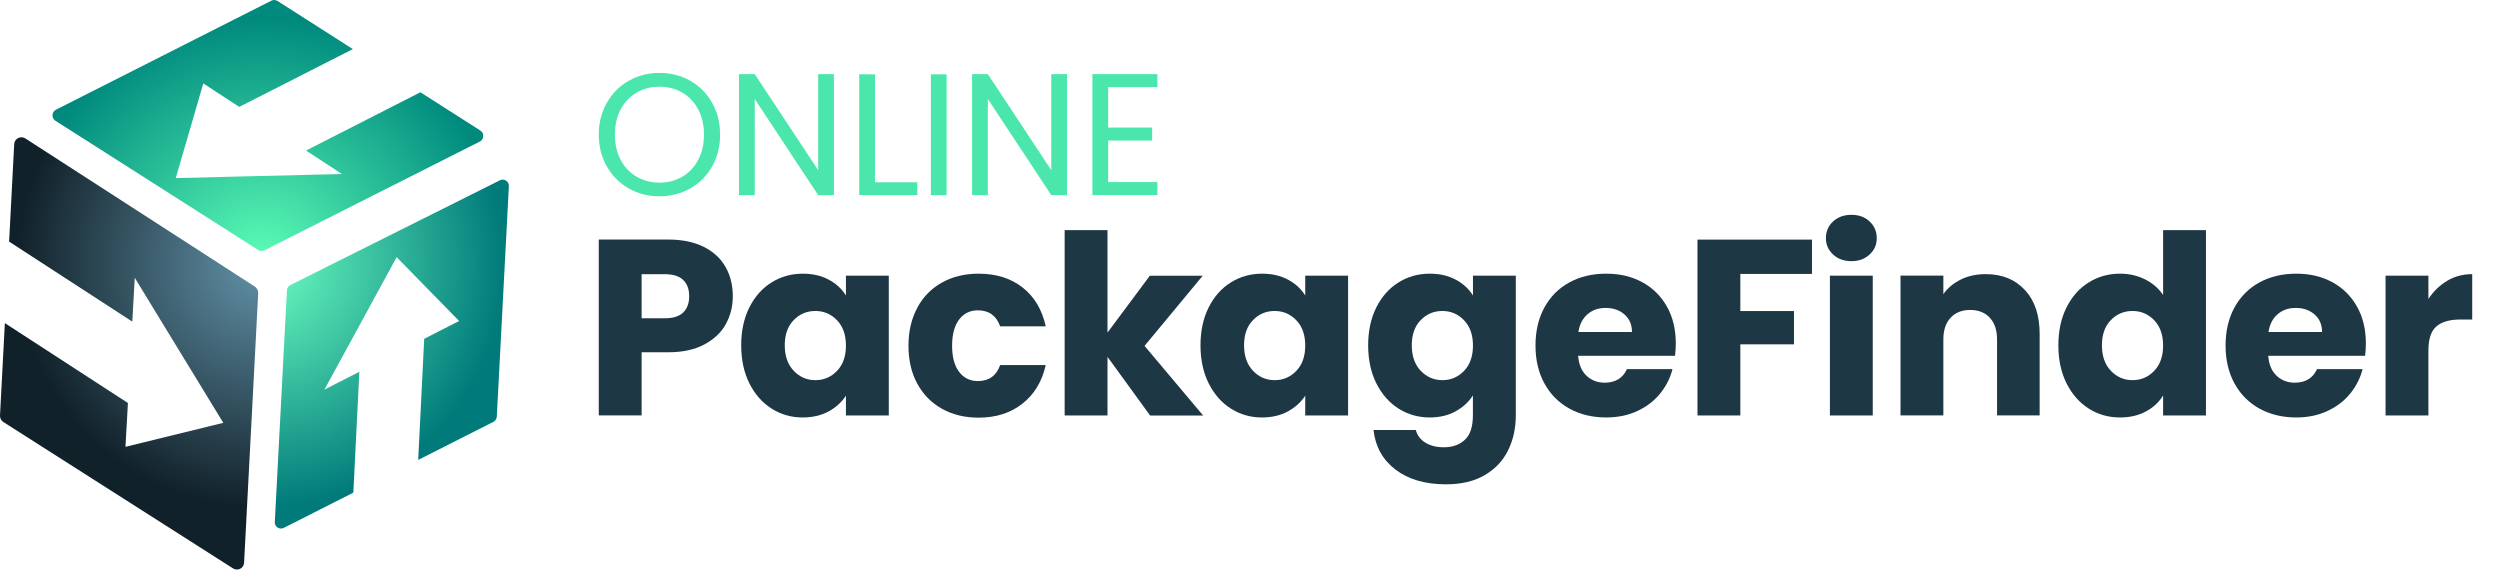 <svg width="270" height="62" viewBox="0 0 270 62" fill="none" xmlns="http://www.w3.org/2000/svg">
<path d="M67.908 20.35C66.911 19.785 66.124 18.991 65.538 17.973C64.96 16.956 64.667 15.813 64.667 14.537C64.667 13.262 64.96 12.119 65.538 11.101C66.117 10.084 66.904 9.289 67.908 8.724C68.905 8.16 70.013 7.874 71.219 7.874C72.424 7.874 73.553 8.16 74.55 8.724C75.547 9.289 76.334 10.084 76.906 11.094C77.478 12.105 77.77 13.255 77.77 14.537C77.77 15.82 77.484 16.97 76.906 17.98C76.334 18.991 75.547 19.779 74.55 20.35C73.553 20.915 72.438 21.2 71.219 21.2C69.999 21.2 68.905 20.915 67.908 20.35ZM73.679 19.088C74.411 18.663 74.982 18.057 75.4 17.276C75.819 16.489 76.028 15.583 76.028 14.544C76.028 13.506 75.819 12.586 75.4 11.805C74.982 11.024 74.411 10.425 73.686 10C72.961 9.575 72.139 9.366 71.219 9.366C70.299 9.366 69.469 9.575 68.751 10C68.026 10.425 67.455 11.024 67.037 11.805C66.618 12.586 66.409 13.499 66.409 14.544C66.409 15.59 66.618 16.489 67.037 17.276C67.455 18.064 68.026 18.67 68.758 19.088C69.49 19.507 70.306 19.723 71.219 19.723C72.132 19.723 72.947 19.514 73.679 19.088Z" fill="#4AE6AB"/>
<path d="M90.065 21.075H88.364L81.513 10.69V21.075H79.812V8.007H81.513L88.364 18.378V8.007H90.065V21.075Z" fill="#4AE6AB"/>
<path d="M94.504 19.688H99.07V21.075H92.797V8.027H94.498V19.688H94.504Z" fill="#4AE6AB"/>
<path d="M102.234 8.027V21.075H100.534V8.027H102.234Z" fill="#4AE6AB"/>
<path d="M115.24 21.075H113.539L106.688 10.69V21.075H104.987V8.007H106.688L113.539 18.378V8.007H115.24V21.075Z" fill="#4AE6AB"/>
<path d="M119.68 9.414V13.778H124.433V15.178H119.68V19.667H124.998V21.068H117.979V8.007H124.998V9.408H119.68V9.414Z" fill="#4AE6AB"/>
<path d="M78.384 35.008C77.882 35.921 77.101 36.652 76.056 37.21C75.01 37.768 73.714 38.046 72.159 38.046H69.295V44.863H64.667V25.87H72.159C73.672 25.87 74.954 26.135 76 26.658C77.045 27.18 77.833 27.905 78.356 28.825C78.878 29.745 79.143 30.798 79.143 31.99C79.143 33.091 78.892 34.094 78.384 35.008ZM73.784 33.746C74.216 33.335 74.432 32.742 74.432 31.99C74.432 31.237 74.216 30.644 73.784 30.233C73.351 29.822 72.689 29.613 71.811 29.613H69.295V34.373H71.811C72.696 34.373 73.351 34.164 73.784 33.753V33.746Z" fill="#1D3745"/>
<path d="M80.927 33.209C81.513 32.038 82.314 31.132 83.325 30.505C84.336 29.871 85.465 29.557 86.706 29.557C87.772 29.557 88.706 29.773 89.507 30.205C90.309 30.637 90.929 31.209 91.361 31.913V29.773H95.989V44.87H91.361V42.73C90.908 43.434 90.281 43.998 89.48 44.438C88.678 44.87 87.744 45.086 86.678 45.086C85.451 45.086 84.336 44.765 83.325 44.124C82.314 43.483 81.52 42.57 80.927 41.392C80.342 40.214 80.049 38.841 80.049 37.294C80.049 35.746 80.342 34.38 80.927 33.209ZM90.4 34.589C89.758 33.92 88.978 33.586 88.058 33.586C87.138 33.586 86.357 33.913 85.716 34.575C85.075 35.23 84.754 36.144 84.754 37.294C84.754 38.444 85.075 39.364 85.716 40.04C86.357 40.716 87.138 41.057 88.058 41.057C88.978 41.057 89.758 40.723 90.4 40.054C91.041 39.385 91.361 38.478 91.361 37.322C91.361 36.164 91.041 35.258 90.4 34.589Z" fill="#1D3745"/>
<path d="M99.077 33.209C99.718 32.038 100.61 31.132 101.753 30.505C102.897 29.871 104.214 29.557 105.691 29.557C107.587 29.557 109.169 30.052 110.438 31.049C111.706 32.038 112.543 33.439 112.94 35.245H108.019C107.601 34.087 106.8 33.516 105.615 33.516C104.764 33.516 104.088 33.844 103.587 34.506C103.085 35.168 102.827 36.109 102.827 37.335C102.827 38.562 103.078 39.503 103.587 40.165C104.088 40.82 104.764 41.155 105.615 41.155C106.807 41.155 107.608 40.576 108.019 39.426H112.94C112.543 41.197 111.706 42.584 110.424 43.594C109.141 44.605 107.566 45.107 105.691 45.107C104.214 45.107 102.903 44.793 101.753 44.159C100.61 43.525 99.718 42.626 99.077 41.455C98.436 40.284 98.115 38.911 98.115 37.342C98.115 35.774 98.436 34.401 99.077 33.23V33.209Z" fill="#1D3745"/>
<path d="M124.21 44.87L119.61 38.541V44.87H114.982V24.852H119.61V35.921L124.182 29.78H129.89L123.611 37.356L129.939 44.877H124.203L124.21 44.87Z" fill="#1D3745"/>
<path d="M130.532 33.209C131.117 32.038 131.919 31.132 132.929 30.505C133.94 29.871 135.069 29.557 136.309 29.557C137.376 29.557 138.31 29.773 139.111 30.205C139.913 30.637 140.533 31.209 140.965 31.913V29.773H145.593V44.87H140.965V42.73C140.512 43.434 139.885 43.998 139.083 44.438C138.282 44.87 137.348 45.086 136.282 45.086C135.055 45.086 133.94 44.765 132.929 44.124C131.919 43.483 131.124 42.57 130.532 41.392C129.946 40.214 129.653 38.841 129.653 37.294C129.653 35.746 129.946 34.38 130.532 33.209ZM140.003 34.589C139.362 33.92 138.582 33.586 137.662 33.586C136.742 33.586 135.961 33.913 135.32 34.575C134.679 35.23 134.358 36.144 134.358 37.294C134.358 38.444 134.679 39.364 135.32 40.04C135.961 40.716 136.742 41.057 137.662 41.057C138.582 41.057 139.362 40.723 140.003 40.054C140.645 39.385 140.965 38.478 140.965 37.322C140.965 36.164 140.645 35.258 140.003 34.589Z" fill="#1D3745"/>
<path d="M157.226 30.205C158.027 30.637 158.648 31.209 159.08 31.913V29.773H163.708V44.842C163.708 46.229 163.436 47.49 162.885 48.613C162.335 49.742 161.498 50.641 160.369 51.303C159.24 51.972 157.839 52.306 156.159 52.306C153.922 52.306 152.11 51.777 150.723 50.724C149.336 49.672 148.541 48.243 148.339 46.438H152.911C153.058 47.017 153.399 47.469 153.936 47.804C154.48 48.139 155.142 48.306 155.936 48.306C156.891 48.306 157.651 48.027 158.222 47.483C158.794 46.94 159.073 46.055 159.073 44.849V42.709C158.62 43.413 157.999 43.985 157.205 44.424C156.41 44.863 155.483 45.086 154.417 45.086C153.169 45.086 152.047 44.765 151.037 44.124C150.026 43.483 149.231 42.57 148.639 41.392C148.053 40.214 147.761 38.841 147.761 37.294C147.761 35.746 148.053 34.38 148.639 33.209C149.224 32.038 150.026 31.132 151.037 30.505C152.047 29.871 153.176 29.557 154.417 29.557C155.483 29.557 156.417 29.773 157.219 30.205H157.226ZM158.118 34.589C157.477 33.92 156.696 33.586 155.776 33.586C154.856 33.586 154.075 33.913 153.434 34.575C152.793 35.23 152.472 36.144 152.472 37.294C152.472 38.444 152.793 39.364 153.434 40.04C154.075 40.716 154.856 41.057 155.776 41.057C156.696 41.057 157.477 40.723 158.118 40.054C158.759 39.385 159.08 38.478 159.08 37.322C159.08 36.164 158.759 35.258 158.118 34.589Z" fill="#1D3745"/>
<path d="M180.909 38.43H170.441C170.51 39.371 170.817 40.081 171.347 40.583C171.876 41.078 172.531 41.329 173.305 41.329C174.462 41.329 175.264 40.841 175.71 39.865H180.63C180.379 40.855 179.919 41.747 179.264 42.542C178.609 43.336 177.78 43.957 176.79 44.41C175.8 44.863 174.685 45.086 173.465 45.086C171.988 45.086 170.671 44.772 169.514 44.138C168.357 43.504 167.457 42.605 166.809 41.434C166.161 40.263 165.833 38.89 165.833 37.322C165.833 35.753 166.154 34.38 166.795 33.209C167.437 32.038 168.336 31.132 169.486 30.505C170.643 29.871 171.967 29.557 173.465 29.557C174.964 29.557 176.225 29.864 177.362 30.477C178.498 31.09 179.383 31.969 180.024 33.105C180.665 34.241 180.986 35.565 180.986 37.084C180.986 37.517 180.958 37.97 180.902 38.437L180.909 38.43ZM176.253 35.858C176.253 35.063 175.982 34.436 175.445 33.962C174.908 33.488 174.225 33.258 173.417 33.258C172.608 33.258 171.988 33.481 171.458 33.934C170.928 34.387 170.594 35.028 170.468 35.858H176.26H176.253Z" fill="#1D3745"/>
<path d="M195.692 25.877V29.585H187.956V33.593H193.747V37.189H187.956V44.87H183.328V25.877H195.692Z" fill="#1D3745"/>
<path d="M197.971 27.487C197.456 27.006 197.198 26.421 197.198 25.717C197.198 25.013 197.456 24.392 197.971 23.919C198.487 23.438 199.149 23.201 199.958 23.201C200.766 23.201 201.408 23.438 201.916 23.919C202.432 24.399 202.69 24.999 202.69 25.717C202.69 26.435 202.432 27.013 201.916 27.487C201.401 27.968 200.745 28.205 199.958 28.205C199.17 28.205 198.48 27.968 197.971 27.487ZM202.258 29.773V44.87H197.63V29.773H202.258Z" fill="#1D3745"/>
<path d="M218.7 31.328C219.752 32.471 220.282 34.046 220.282 36.046V44.863H215.682V36.666C215.682 35.656 215.417 34.875 214.894 34.311C214.371 33.753 213.667 33.474 212.782 33.474C211.897 33.474 211.193 33.753 210.67 34.311C210.148 34.868 209.883 35.656 209.883 36.666V44.863H205.255V29.766H209.883V31.767C210.35 31.098 210.984 30.575 211.779 30.184C212.573 29.794 213.465 29.606 214.455 29.606C216.225 29.606 217.633 30.177 218.686 31.32L218.7 31.328Z" fill="#1D3745"/>
<path d="M223.181 33.209C223.766 32.038 224.568 31.132 225.579 30.505C226.589 29.871 227.718 29.557 228.959 29.557C229.949 29.557 230.855 29.766 231.677 30.177C232.5 30.596 233.141 31.153 233.615 31.857V24.852H238.243V44.87H233.615V42.709C233.183 43.427 232.562 44.005 231.761 44.438C230.959 44.87 230.025 45.086 228.959 45.086C227.711 45.086 226.589 44.765 225.579 44.124C224.568 43.483 223.773 42.57 223.181 41.392C222.595 40.214 222.303 38.841 222.303 37.294C222.303 35.746 222.595 34.38 223.181 33.209ZM232.653 34.589C232.012 33.92 231.231 33.586 230.311 33.586C229.391 33.586 228.61 33.913 227.969 34.575C227.328 35.231 227.007 36.144 227.007 37.294C227.007 38.444 227.328 39.364 227.969 40.04C228.61 40.716 229.391 41.057 230.311 41.057C231.231 41.057 232.012 40.723 232.653 40.054C233.294 39.385 233.615 38.478 233.615 37.322C233.615 36.164 233.294 35.258 232.653 34.589Z" fill="#1D3745"/>
<path d="M255.437 38.43H244.969C245.039 39.371 245.345 40.081 245.875 40.583C246.405 41.078 247.06 41.329 247.833 41.329C248.99 41.329 249.792 40.841 250.238 39.865H255.159C254.908 40.855 254.448 41.747 253.793 42.542C253.137 43.336 252.308 43.957 251.318 44.41C250.329 44.863 249.22 45.086 247.994 45.086C246.516 45.086 245.199 44.772 244.042 44.138C242.885 43.504 241.986 42.605 241.338 41.434C240.689 40.263 240.362 38.89 240.362 37.322C240.362 35.753 240.682 34.38 241.324 33.209C241.965 32.038 242.864 31.132 244.014 30.505C245.171 29.871 246.495 29.557 247.994 29.557C249.492 29.557 250.754 29.864 251.89 30.477C253.026 31.09 253.911 31.969 254.552 33.105C255.194 34.241 255.514 35.565 255.514 37.084C255.514 37.517 255.486 37.97 255.431 38.437L255.437 38.43ZM250.782 35.858C250.782 35.063 250.51 34.436 249.973 33.962C249.436 33.488 248.753 33.258 247.945 33.258C247.136 33.258 246.516 33.481 245.986 33.934C245.457 34.387 245.122 35.028 244.997 35.858H250.789H250.782Z" fill="#1D3745"/>
<path d="M264.296 30.324C265.104 29.843 266.01 29.606 267 29.606V34.506H265.732C264.575 34.506 263.71 34.757 263.132 35.252C262.553 35.746 262.268 36.618 262.268 37.865V44.87H257.64V29.773H262.268V32.289C262.811 31.46 263.487 30.805 264.296 30.331V30.324Z" fill="#1D3745"/>
<path d="M51.877 14.098L45.402 9.965L33.052 16.259L36.934 18.796L27.957 19.012L18.98 19.235L20.471 14.119L21.956 9.01L25.838 11.547L38.105 5.302L29.978 0.11C29.776 -0.023 29.511 -0.037 29.302 0.075L6.044 11.847C5.57 12.084 5.535 12.753 5.981 13.039L27.887 26.999C28.089 27.132 28.347 27.146 28.563 27.034L51.815 15.29C52.288 15.053 52.323 14.384 51.877 14.098Z" fill="url(#paint0_radial_9_701)"/>
<path d="M54.958 20.113L53.654 45.002C53.641 45.239 53.501 45.455 53.285 45.56L45.165 49.672L45.813 36.59L49.584 34.666L46.211 31.223L42.837 27.773L38.941 34.924L35.038 42.075L38.809 40.151L38.16 53.206L30.647 57.011C30.187 57.241 29.65 56.893 29.678 56.384L30.989 31.348C31.003 31.105 31.142 30.895 31.358 30.784L53.989 19.472C54.449 19.242 54.986 19.59 54.958 20.106V20.113Z" fill="url(#paint1_radial_9_701)"/>
<path d="M27.887 31.648L26.361 60.775C26.333 61.367 25.671 61.709 25.169 61.388L0.356 45.574C0.119 45.42 -0.013 45.156 0.001 44.877L0.524 34.896L13.815 43.525L13.55 48.257L18.833 46.961L24.116 45.664L19.335 37.837L14.554 30.003L14.289 34.736L0.984 26.093L1.534 15.562C1.562 14.969 2.231 14.628 2.733 14.948L27.525 30.951C27.755 31.098 27.894 31.369 27.88 31.641L27.887 31.648Z" fill="url(#paint2_radial_9_701)"/>
<defs>
<radialGradient id="paint0_radial_9_701" cx="0" cy="0" r="1" gradientUnits="userSpaceOnUse" gradientTransform="translate(28.208 28.463) scale(26.436 26.436)">
<stop stop-color="#5EFFB7"/>
<stop offset="1" stop-color="#008A7E"/>
</radialGradient>
<radialGradient id="paint1_radial_9_701" cx="0" cy="0" r="1" gradientUnits="userSpaceOnUse" gradientTransform="translate(28.208 28.463) scale(26.436 26.436)">
<stop stop-color="#6EFFC2"/>
<stop offset="1" stop-color="#007A7A"/>
</radialGradient>
<radialGradient id="paint2_radial_9_701" cx="0" cy="0" r="1" gradientUnits="userSpaceOnUse" gradientTransform="translate(28.208 28.463) scale(26.436 26.436)">
<stop stop-color="#6292A8"/>
<stop offset="1" stop-color="#112129"/>
</radialGradient>
</defs>
</svg>
